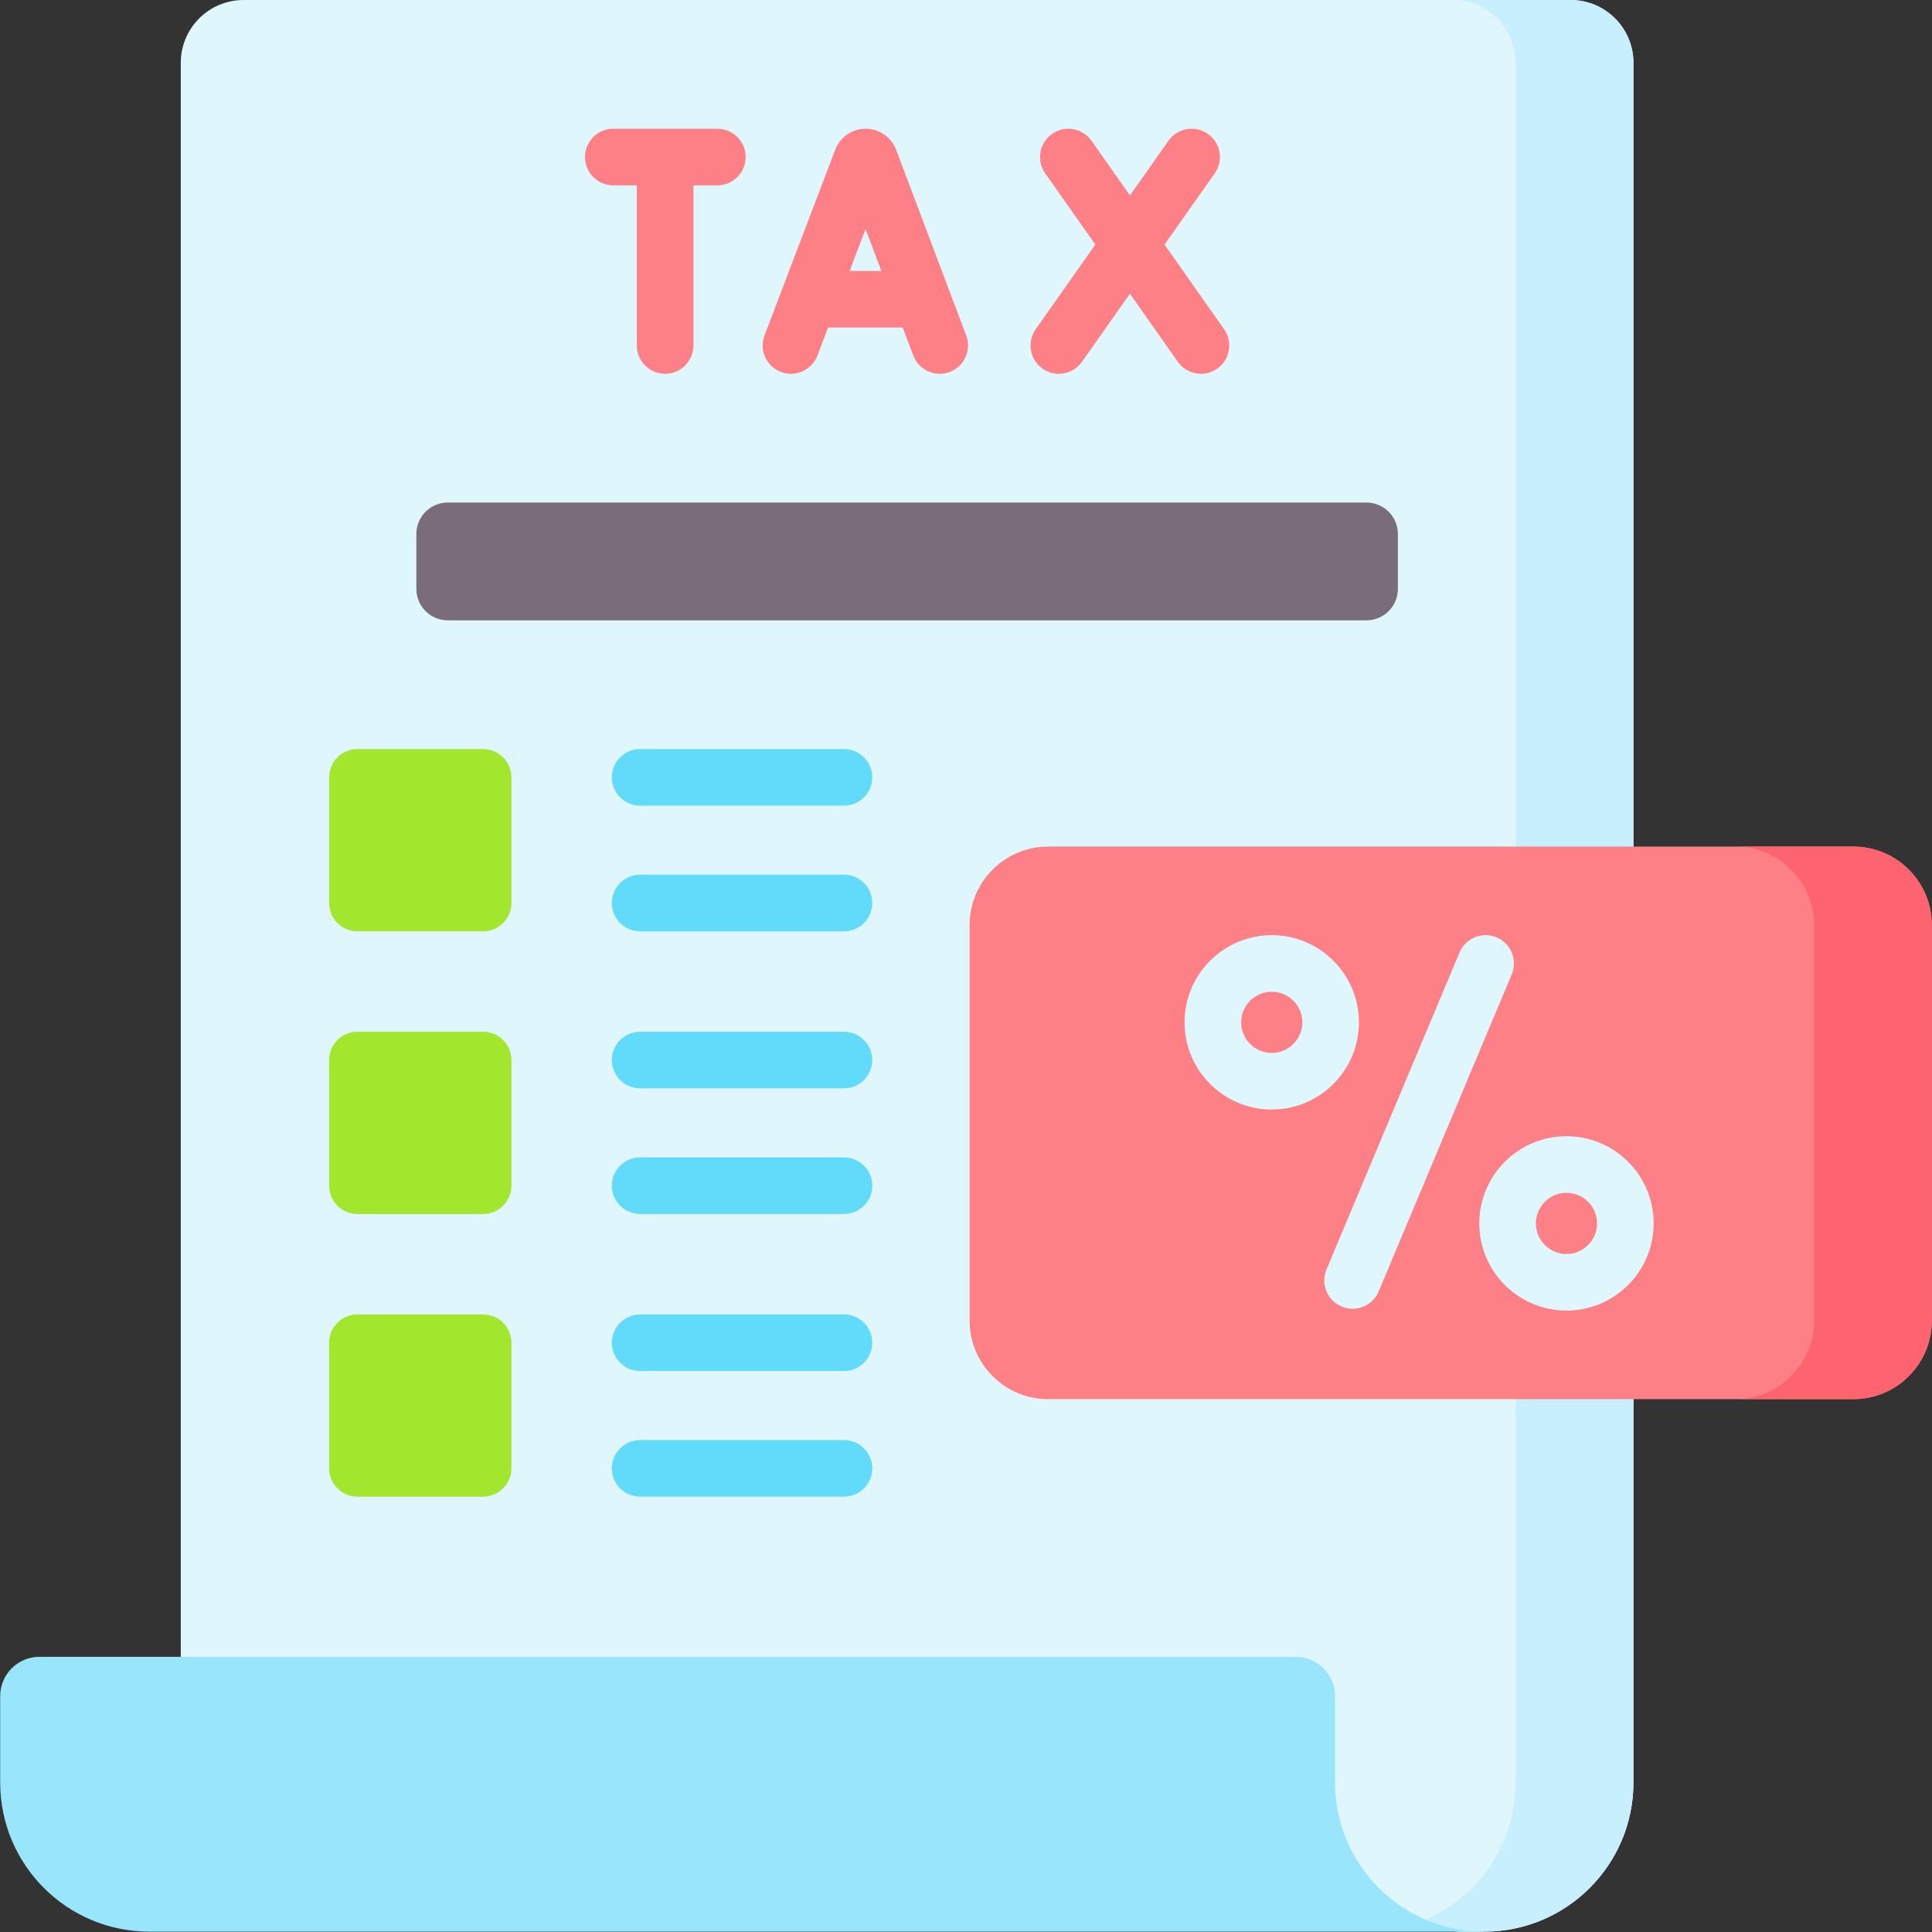 <svg width="512" height="512" viewBox="0 0 512 512" fill="none" xmlns="http://www.w3.org/2000/svg">
<rect x="0" y="0" width="512" height="512" fill="#333333" stroke="none"/>
<g clip-path="url(#clip0_912_1040)">
<path d="M47.908 16.647V472.369L387.167 512L393.341 511.907C415.177 511.907 432.879 494.205 432.879 472.369V16.647C432.878 7.453 425.425 0 416.231 0H64.555C55.361 0 47.908 7.453 47.908 16.647Z" fill="#DFF6FD"/>
<path d="M416.231 0H385.017C394.211 0 401.664 7.453 401.664 16.647V472.369C401.664 490.4 389.589 505.601 373.087 510.355L387.167 512L393.341 511.907C415.177 511.907 432.879 494.205 432.879 472.369V16.647C432.878 7.453 425.425 0 416.231 0Z" fill="#C8EFFE"/>
<path d="M39.584 511.907C17.748 511.907 0.046 494.205 0.046 472.369V449.479C0.046 443.733 4.704 439.074 10.451 439.074H343.398C349.144 439.074 353.803 443.732 353.803 449.479V472.369C353.803 494.205 371.505 511.907 393.341 511.907H39.584Z" fill="#99E6FC"/>
<path d="M118.659 164.394H362.127C366.724 164.394 370.451 160.667 370.451 156.07V141.504C370.451 136.907 366.724 133.18 362.127 133.18H118.659C114.062 133.18 110.335 136.907 110.335 141.504V156.07C110.336 160.667 114.062 164.394 118.659 164.394Z" fill="#7A6D79"/>
<path d="M491.144 370.789H277.766C266.273 370.789 256.957 361.472 256.957 349.98V245.164C256.957 233.671 266.274 224.355 277.766 224.355H491.144C502.637 224.355 511.953 233.672 511.953 245.164V349.98C511.953 361.472 502.637 370.789 491.144 370.789Z" fill="#FD8087"/>
<path d="M491.144 224.354H459.93C471.423 224.354 480.739 233.671 480.739 245.163V349.98C480.739 361.473 471.422 370.789 459.93 370.789H491.144C502.637 370.789 511.953 361.472 511.953 349.98V245.164C511.953 233.671 502.637 224.354 491.144 224.354Z" fill="#FE646F"/>
<path d="M237.475 39.67C237.449 39.601 237.421 39.531 237.393 39.463C236.056 36.215 232.923 34.117 229.412 34.117C229.408 34.117 229.404 34.117 229.401 34.117C225.884 34.122 222.753 36.227 221.422 39.483C221.4 39.539 221.377 39.595 221.356 39.651L202.603 88.889C201.129 92.76 203.071 97.093 206.942 98.568C207.82 98.903 208.723 99.061 209.61 99.061C212.632 99.061 215.481 97.221 216.62 94.229L219.451 86.796H239.228L242.025 94.207C243.487 98.081 247.814 100.038 251.69 98.575C255.565 97.113 257.522 92.786 256.059 88.91L237.475 39.67ZM225.162 71.797L229.383 60.714L233.565 71.797H225.162Z" fill="#FD8087"/>
<path d="M324.392 87.245L308.616 64.819L321.918 45.938C324.304 42.552 323.493 37.873 320.106 35.488C316.72 33.099 312.04 33.914 309.656 37.3L299.449 51.789L289.259 37.304C286.877 33.918 282.201 33.1 278.81 35.486C275.422 37.869 274.608 42.548 276.992 45.935L290.273 64.814L274.473 87.242C272.087 90.628 272.898 95.307 276.285 97.692C277.597 98.618 279.105 99.062 280.597 99.062C282.954 99.062 285.275 97.954 286.735 95.88L299.441 77.844L312.126 95.876C313.586 97.951 315.907 99.062 318.267 99.062C319.757 99.062 321.263 98.619 322.576 97.695C325.961 95.312 326.775 90.633 324.392 87.245Z" fill="#FD8087"/>
<path d="M190.109 34.119H162.528C158.386 34.119 155.028 37.476 155.028 41.619C155.028 45.762 158.386 49.119 162.528 49.119H168.762V91.561C168.762 95.704 172.12 99.061 176.262 99.061C180.404 99.061 183.762 95.704 183.762 91.561V49.119H190.108C194.25 49.119 197.608 45.762 197.608 41.619C197.608 37.476 194.251 34.119 190.109 34.119Z" fill="#FD8087"/>
<path d="M223.662 213.512H169.642C165.5 213.512 162.142 210.155 162.142 206.012C162.142 201.869 165.5 198.512 169.642 198.512H223.662C227.804 198.512 231.162 201.869 231.162 206.012C231.162 210.155 227.804 213.512 223.662 213.512Z" fill="#62DBFB"/>
<path d="M223.662 246.807H169.642C165.5 246.807 162.142 243.45 162.142 239.307C162.142 235.164 165.5 231.807 169.642 231.807H223.662C227.804 231.807 231.162 235.164 231.162 239.307C231.162 243.45 227.804 246.807 223.662 246.807Z" fill="#62DBFB"/>
<path d="M223.662 288.426H169.642C165.5 288.426 162.142 285.069 162.142 280.926C162.142 276.783 165.5 273.426 169.642 273.426H223.662C227.804 273.426 231.162 276.783 231.162 280.926C231.162 285.069 227.804 288.426 223.662 288.426Z" fill="#62DBFB"/>
<path d="M223.662 321.721H169.642C165.5 321.721 162.142 318.364 162.142 314.221C162.142 310.078 165.5 306.721 169.642 306.721H223.662C227.804 306.721 231.162 310.078 231.162 314.221C231.162 318.364 227.804 321.721 223.662 321.721Z" fill="#62DBFB"/>
<path d="M223.662 363.338H169.642C165.5 363.338 162.142 359.981 162.142 355.838C162.142 351.695 165.5 348.338 169.642 348.338H223.662C227.804 348.338 231.162 351.695 231.162 355.838C231.162 359.981 227.804 363.338 223.662 363.338Z" fill="#62DBFB"/>
<path d="M223.662 396.633H169.642C165.5 396.633 162.142 393.276 162.142 389.133C162.142 384.99 165.5 381.633 169.642 381.633H223.662C227.804 381.633 231.162 384.99 231.162 389.133C231.162 393.276 227.804 396.633 223.662 396.633Z" fill="#62DBFB"/>
<path d="M128.023 198.512H94.728C90.587 198.512 87.228 201.869 87.228 206.012V239.307C87.228 243.45 90.587 246.807 94.728 246.807H128.024C132.166 246.807 135.524 243.45 135.524 239.307V206.012C135.523 201.869 132.166 198.512 128.023 198.512Z" fill="#A2E62E"/>
<path d="M128.023 273.426H94.728C90.587 273.426 87.228 276.783 87.228 280.926V314.221C87.228 318.364 90.587 321.721 94.728 321.721H128.024C132.166 321.721 135.524 318.364 135.524 314.221V280.926C135.523 276.783 132.166 273.426 128.023 273.426Z" fill="#A2E62E"/>
<path d="M128.023 348.338H94.728C90.587 348.338 87.228 351.695 87.228 355.838V389.133C87.228 393.276 90.587 396.633 94.728 396.633H128.024C132.166 396.633 135.524 393.276 135.524 389.133V355.838C135.523 351.695 132.166 348.338 128.023 348.338Z" fill="#A2E62E"/>
<path d="M337.025 294.037C324.284 294.037 313.918 283.672 313.918 270.931C313.918 258.19 324.284 247.824 337.025 247.824C349.766 247.824 360.131 258.19 360.131 270.931C360.131 283.672 349.767 294.037 337.025 294.037ZM337.025 262.823C332.554 262.823 328.918 266.46 328.918 270.93C328.918 275.4 332.555 279.036 337.025 279.036C341.495 279.036 345.131 275.399 345.131 270.93C345.132 266.46 341.495 262.823 337.025 262.823Z" fill="#DFF6FD"/>
<path d="M358.448 346.832C357.48 346.832 356.497 346.644 355.549 346.246C351.73 344.642 349.933 340.247 351.535 336.428L386.791 252.421C388.395 248.602 392.791 246.807 396.609 248.407C400.428 250.011 402.225 254.406 400.623 258.225L365.367 342.232C364.162 345.104 361.378 346.832 358.448 346.832Z" fill="#DFF6FD"/>
<path d="M415.133 347.32C402.392 347.32 392.026 336.954 392.026 324.213C392.026 311.472 402.392 301.107 415.133 301.107C427.874 301.107 438.239 311.472 438.239 324.213C438.239 336.954 427.874 347.32 415.133 347.32ZM415.133 316.106C410.662 316.106 407.026 319.743 407.026 324.212C407.026 328.683 410.663 332.319 415.133 332.319C419.603 332.319 423.239 328.682 423.239 324.212C423.239 319.743 419.603 316.106 415.133 316.106Z" fill="#DFF6FD"/>
</g>
<defs>
<clipPath id="clip0_912_1040">
<rect width="512" height="512" fill="white"/>
</clipPath>
</defs>
</svg>
